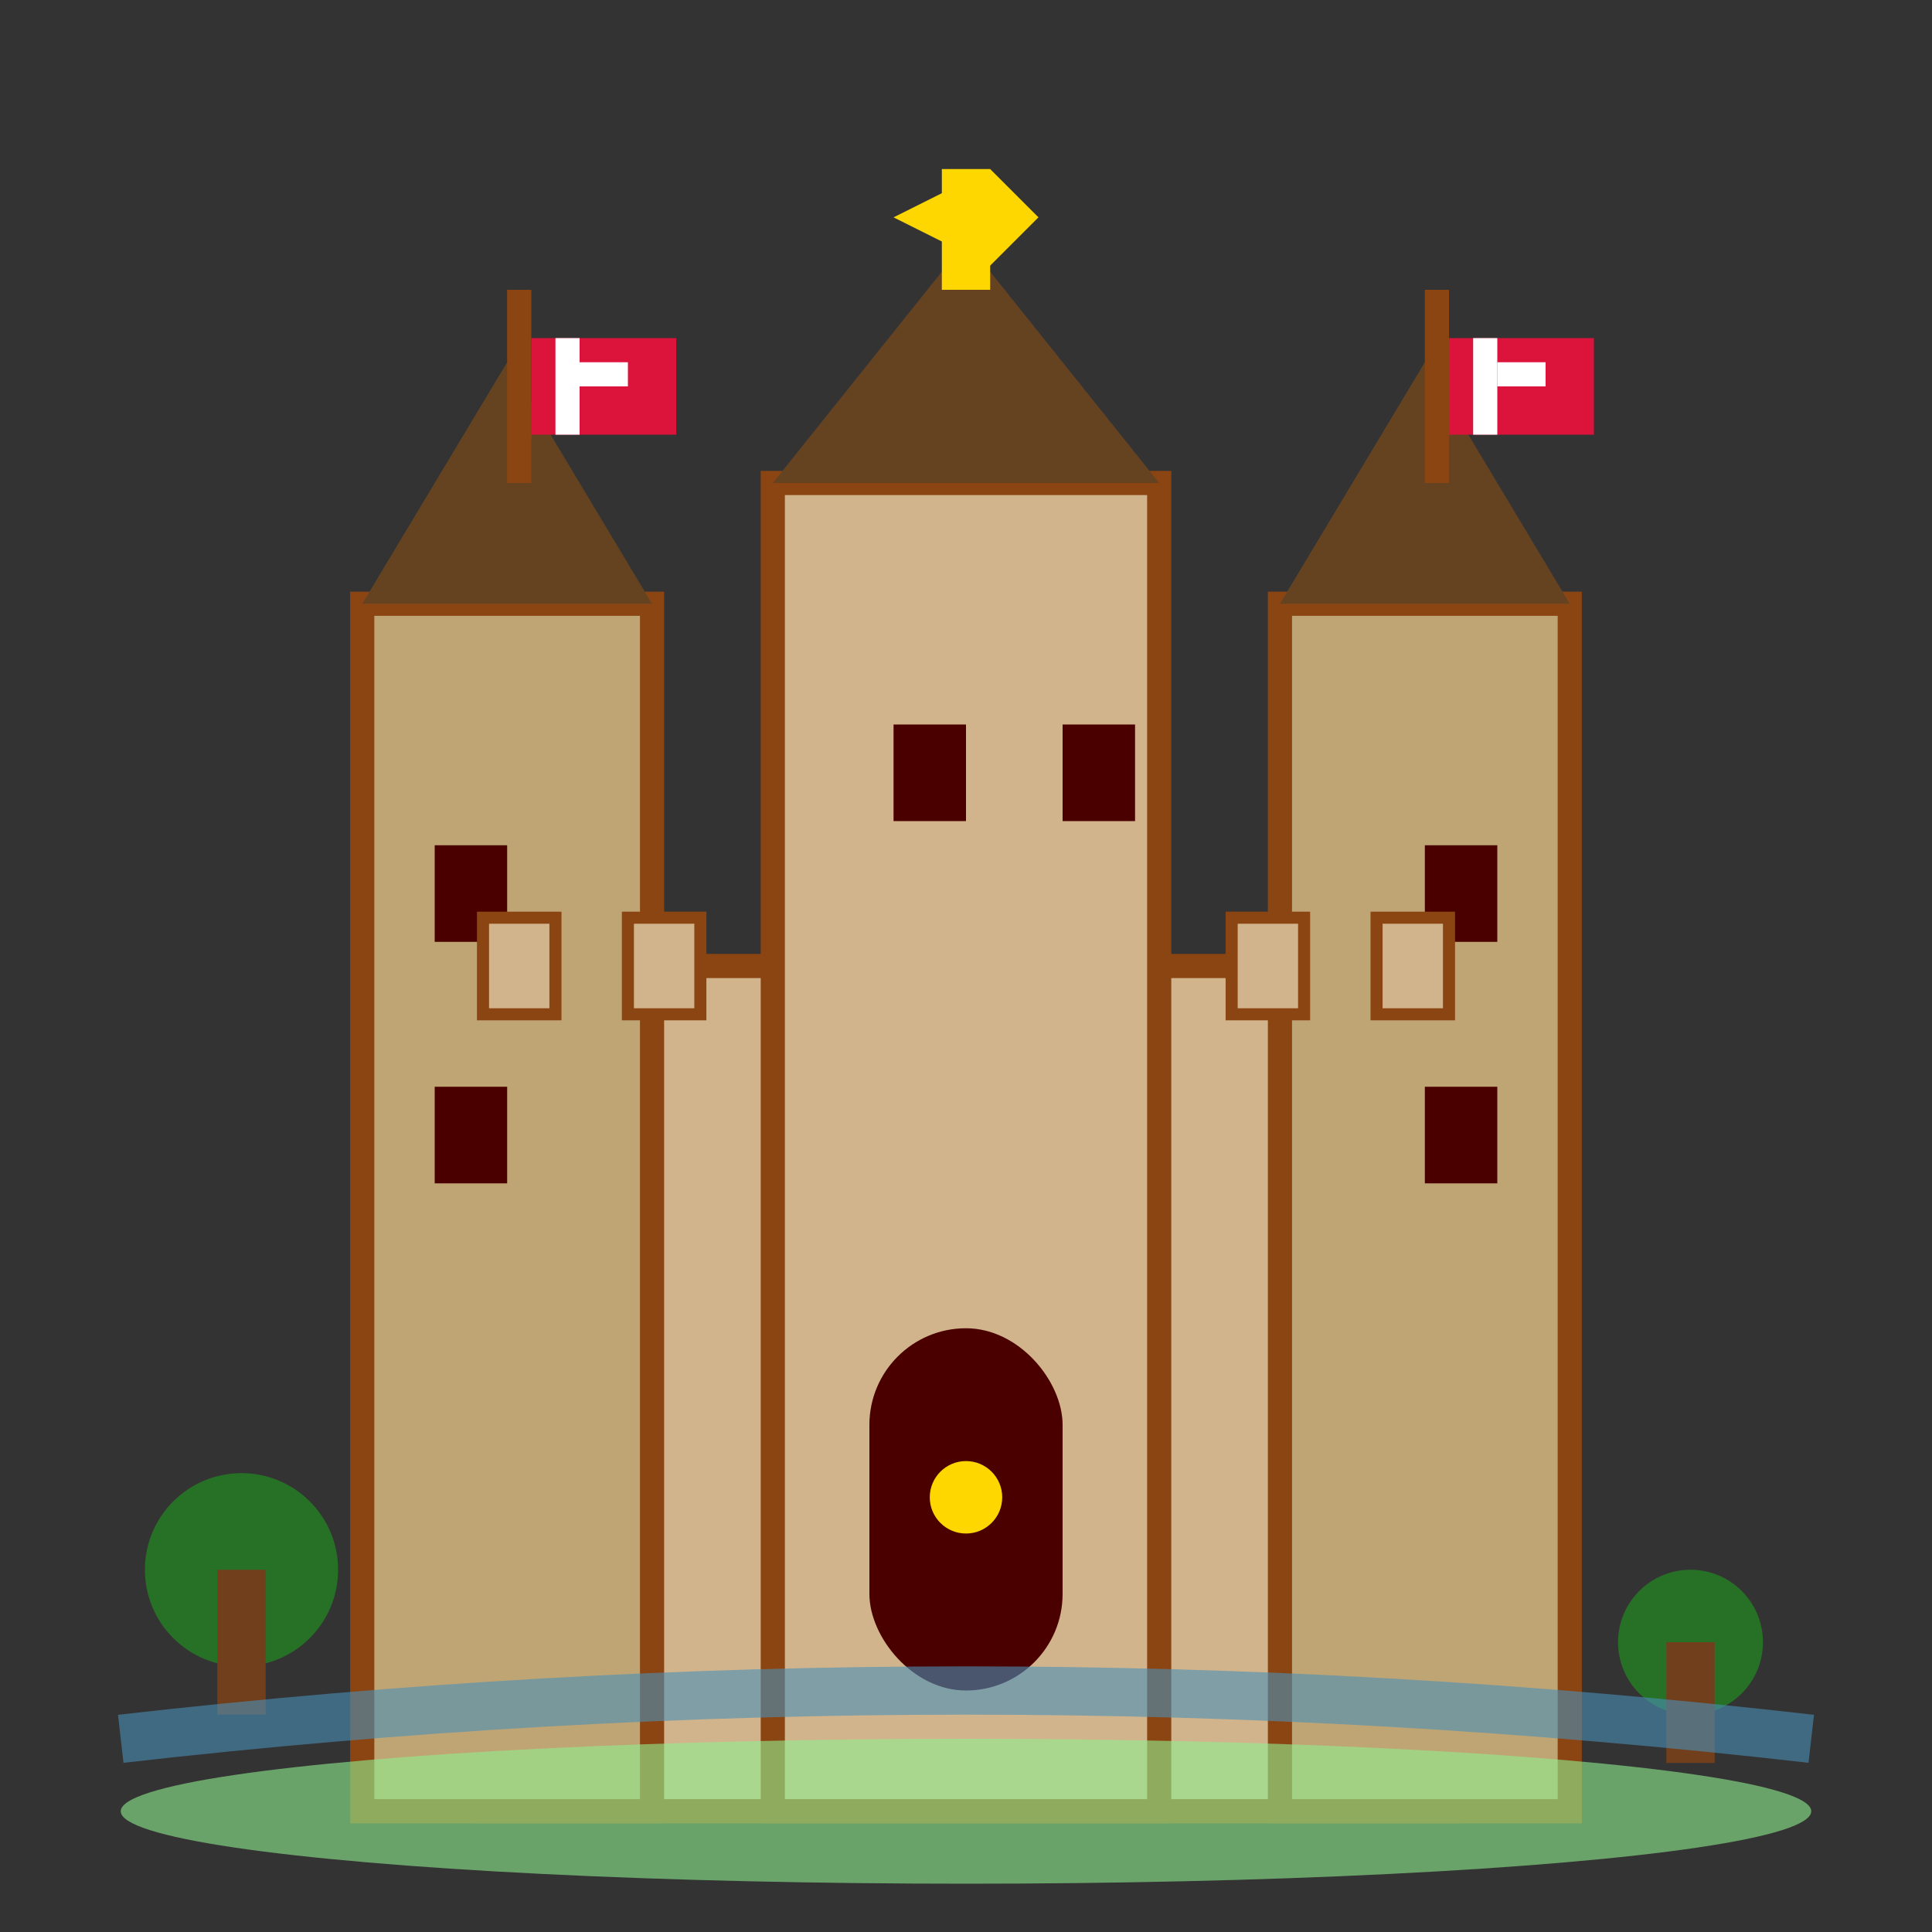 <svg viewBox="0 0 80 80" xmlns="http://www.w3.org/2000/svg">
  <rect x="0" y="0" width="80" height="80" fill="#333333" stroke="none"/>
  <!-- Main castle structure -->
  <rect x="20" y="40" width="40" height="35" fill="#D2B48C" stroke="#8B4513" stroke-width="1"/>
  
  <!-- Castle towers -->
  <rect x="15" y="25" width="12" height="50" fill="#C0A574" stroke="#8B4513" stroke-width="1"/>
  <rect x="53" y="25" width="12" height="50" fill="#C0A574" stroke="#8B4513" stroke-width="1"/>
  <rect x="32" y="20" width="16" height="55" fill="#D2B48C" stroke="#8B4513" stroke-width="1"/>
  
  <!-- Tower roofs -->
  <polygon points="15,25 21,15 27,25" fill="#654321"/>
  <polygon points="53,25 59,15 65,25" fill="#654321"/>
  <polygon points="32,20 40,10 48,20" fill="#654321"/>
  
  <!-- Castle gate -->
  <rect x="36" y="55" width="8" height="15" rx="4" fill="#4B0000"/>
  <circle cx="40" cy="62" r="1.5" fill="#FFD700"/>
  
  <!-- Windows -->
  <rect x="18" y="35" width="3" height="4" fill="#4B0000"/>
  <rect x="18" y="45" width="3" height="4" fill="#4B0000"/>
  <rect x="59" y="35" width="3" height="4" fill="#4B0000"/>
  <rect x="59" y="45" width="3" height="4" fill="#4B0000"/>
  <rect x="37" y="30" width="3" height="4" fill="#4B0000"/>
  <rect x="44" y="30" width="3" height="4" fill="#4B0000"/>
  
  <!-- Tower flags -->
  <rect x="21" y="12" width="1" height="8" fill="#8B4513"/>
  <rect x="22" y="14" width="6" height="4" fill="#DC143C"/>
  <rect x="24" y="15" width="2" height="1" fill="white"/>
  <rect x="23" y="14" width="1" height="4" fill="white"/>
  
  <rect x="59" y="12" width="1" height="8" fill="#8B4513"/>
  <rect x="60" y="14" width="6" height="4" fill="#DC143C"/>
  <rect x="62" y="15" width="2" height="1" fill="white"/>
  <rect x="61" y="14" width="1" height="4" fill="white"/>
  
  <!-- Danish crown on main tower -->
  <rect x="39" y="7" width="2" height="5" fill="#FFD700"/>
  <polygon points="37,9 41,7 43,9 41,11" fill="#FFD700"/>
  
  <!-- Decorative battlements -->
  <g fill="#D2B48C" stroke="#8B4513" stroke-width="0.5">
    <rect x="20" y="38" width="3" height="4"/>
    <rect x="26" y="38" width="3" height="4"/>
    <rect x="51" y="38" width="3" height="4"/>
    <rect x="57" y="38" width="3" height="4"/>
  </g>
  
  <!-- Castle grounds -->
  <ellipse cx="40" cy="75" rx="35" ry="3" fill="#90EE90" opacity="0.6"/>
  
  <!-- Small trees around castle -->
  <g opacity="0.7">
    <circle cx="10" cy="65" r="4" fill="#228B22"/>
    <rect x="9" y="65" width="2" height="6" fill="#8B4513"/>
    
    <circle cx="70" cy="68" r="3" fill="#228B22"/>
    <rect x="69" y="68" width="2" height="5" fill="#8B4513"/>
  </g>
  
  <!-- Moat suggestion -->
  <path d="M5 72 Q40 68 75 72" fill="none" stroke="#4A90B8" stroke-width="2" opacity="0.6"/>
</svg>

